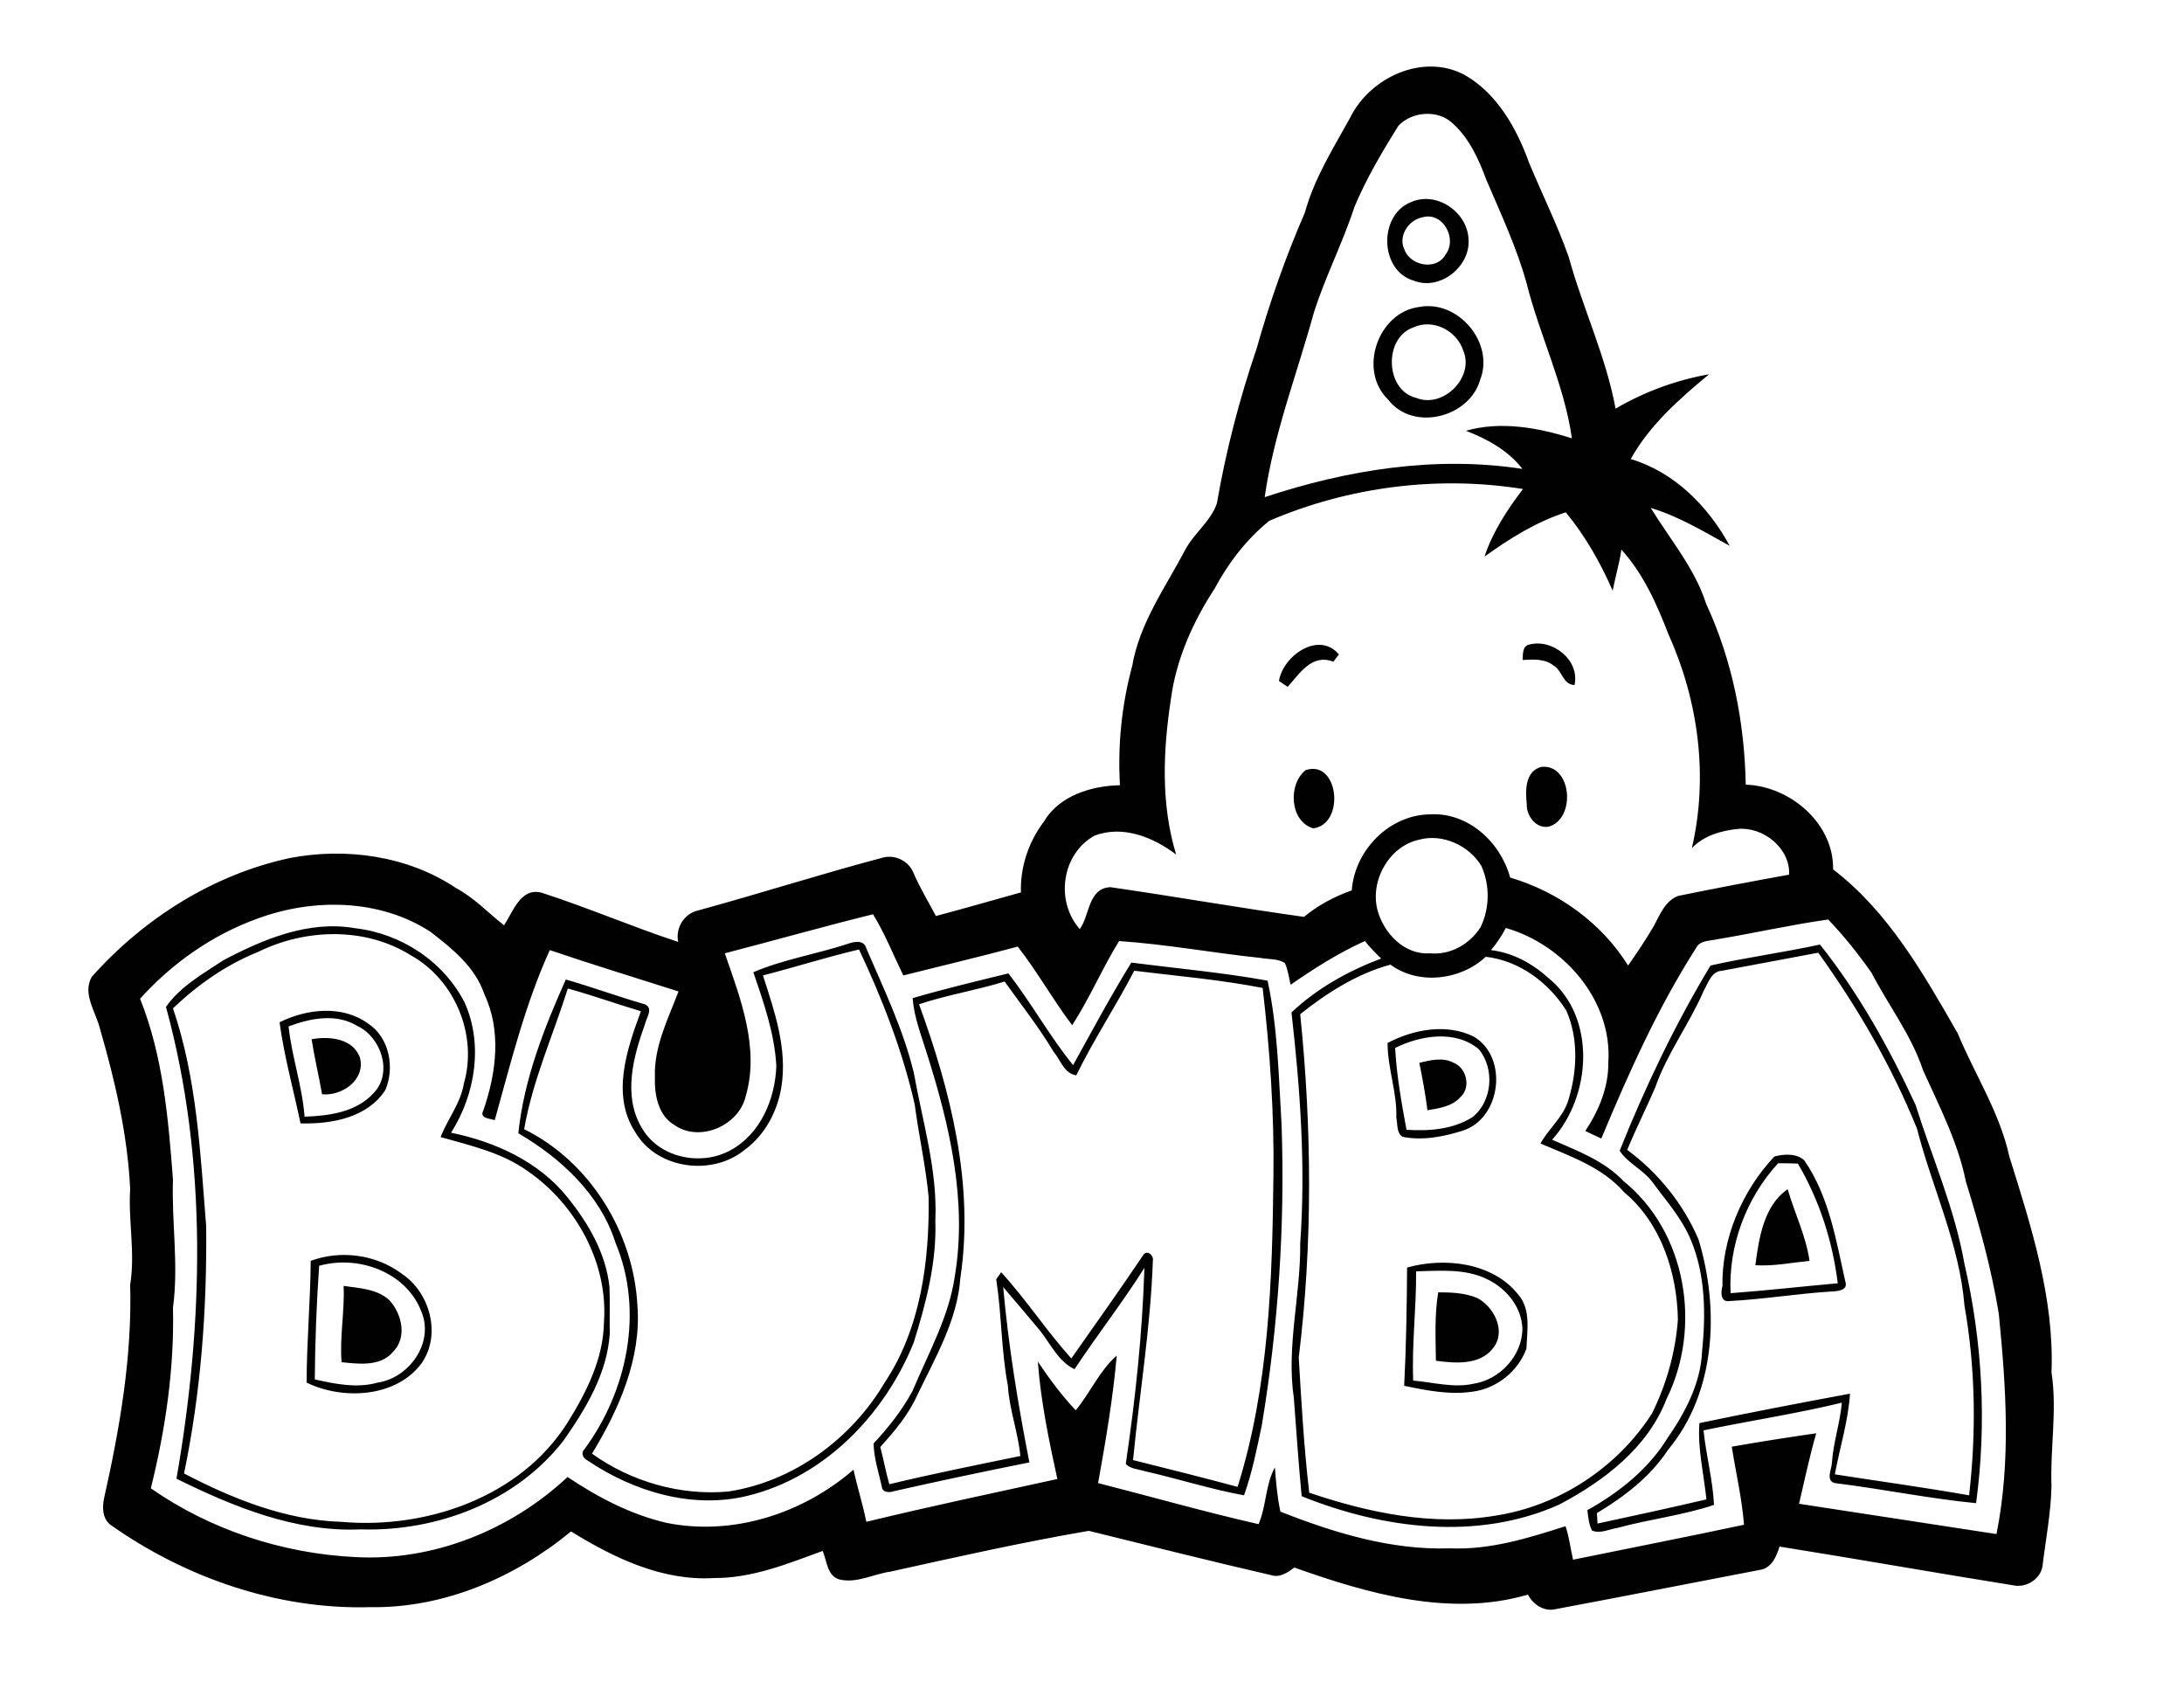 <?xml version="1.0" encoding="utf-8"?>
<!-- Generator: Adobe Illustrator 21.0.2, SVG Export Plug-In . SVG Version: 6.00 Build 0)  -->
<svg version="1.2" baseProfile="tiny" id="Layer_1" xmlns="http://www.w3.org/2000/svg" xmlns:xlink="http://www.w3.org/1999/xlink"
	 x="0px" y="0px" viewBox="0 0 750 580" overflow="scroll" xml:space="preserve">
<path fill="#010101" d="M493.9,443.7c4.5,0,9.3,0.2,13.5,2c5.7,3.1,9.9,11.3,5.4,17.1c-4.6,6-13,5.3-19.7,4.4
	C493,459.3,492.6,451.4,493.9,443.7 M118,441.5c5.4,0.8,11.5,1,15.7,4.9c4.3,4.6,6.2,12.8,1.3,17.7c-4.3,5.2-11.8,4.2-17.7,3.6
	C116.6,458.9,118.4,450.2,118,441.5 M486.3,436.5c0.1,12.5-1.5,25-1,37.5c6.9,0.6,13.8,2.6,20.7,1.1c9.1-1.4,16.8-9.7,16.8-19
	c-0.3-7.5-5.6-13.8-12.1-16.9C503.2,435.5,494.5,436.3,486.3,436.5 M483.2,435.2c12.8-3.6,29.4-1.8,38.2,9.3
	c4.4,5.1,3,12.4,2.8,18.5c-2.8,7.8-10.2,13.7-18.4,14.8c-7.9,1.2-15.9-0.4-23.6-2C482.9,462.3,483.1,448.8,483.2,435.2 M109.6,434.6
	c-0.9,13-1.4,26-1.5,39c7.1,1.6,14.5,3.1,21.6,1.1c10.8-1.6,19.5-13.7,15-24.4C139.5,436.7,123,430.8,109.6,434.6 M106.7,432.9
	c10.3-3.8,22.3-2.2,31.1,4.3c9.8,6.4,13.8,20.8,7.1,30.7c-8.8,12.1-27.4,12.8-39.6,6.8C105.3,460.8,106.6,446.9,106.7,432.9
	 M602.8,434.4c1.2-9.2,2.9-20.5,11.1-26.1c2.4,8.3,6.3,16.1,7.5,24.6C615.3,433.5,609.1,434.8,602.8,434.4 M610.6,399.4
	c-11,12-17.1,28.4-16.3,44.6c12.3-0.9,24.5-2.3,36.8-3.4c-1.8-14.5-6.3-28.5-13.7-41.1C615.1,399.4,612.8,399.4,610.6,399.4
	 M609.3,397.1c3.1-0.9,7.7-1.2,10.3,1.3c8.5,12.3,10.9,27.3,14.1,41.6c1,2.9-2.3,3.3-4.4,3.4c-11.8,0.7-23.6,2.7-35.4,3.3
	c-3.1,0.5-3-3.1-2.4-5.1C591.2,425.4,598.2,408.9,609.3,397.1 M487.4,364.9c3.8-0.9,8.1-2,11.8,0c4.5,1.8,6,8.5,2.3,11.8
	c-2.8,3.2-7.3,3.8-11.3,4.5C489.5,375.7,488.5,370.3,487.4,364.9 M107,356.8c6.1-1.1,14.2-0.3,16.6,6.3c2,7.6-6.1,13.3-13,12.6
	C109.5,369.4,108,363.2,107,356.8 M479.1,359.8c0.5,9.5,2.2,18.8,3.9,28.1c7.7,0.5,15.9-0.1,22.6-4.3c6.9-5.4,7.8-16.7,2.2-23.4
	C499.7,353.5,487.8,355.5,479.1,359.8 M476.5,358.1c8.9-4.7,20.3-6.8,29.6-2.2c12,7.1,9.4,28.1-3.8,32.3c-6.6,2.1-13.8,3.5-20.7,2.1
	c-2.1-1.4-1.6-4.4-2.1-6.6C479.8,375.1,476.5,366.8,476.5,358.1 M99.1,352.4c1.1,10.4,4.7,20.5,5.5,31c8.4-0.3,17.7-1.5,23.7-8.1
	c6.7-6.9,2.6-19.2-5.5-23C115.5,347.8,106.6,349.6,99.1,352.4 M96,351c9.4-4.7,21.7-6,30.5,0.5c7.3,4.8,9.1,15.2,5.8,22.8
	c-6.2,9.5-18.5,11.7-29.1,11.4C100.8,374.2,97.6,362.8,96,351 M389.5,333.3c-6.3,12.2-13.9,23.6-19.9,35.9c-4.2-0.6-5.4-5.3-7.8-8.1
	c-5-8.4-11.1-16.1-16.8-24.1c-9.7,3-19.8,4.6-29.4,7.8c10.9,29.9,19,62,14.2,93.9c-1,14.5-8.6,27.4-14.8,40.3
	c-3,6.7-7.8,12.4-12.7,17.8c1.1,4.2,1.9,8.6,3.1,12.8c14.9-3.6,29.9-6.6,45-9.7c-0.8-8.2-3.8-16-4.3-24.2c-2.3-12.1-2.1-24.4-4-36.5
	c0.6-0.8,1.2-1.6,1.7-2.4c8.6,9.4,15.6,20.2,24.1,29.6c8.3-11.8,16.7-23.6,24.7-35.5c1.4-2,3.7,0.2,3.3,2
	c-0.8,22.9-4.6,45.7-6.8,68.4c12,3,24,6,35.9,9.2c10.8-34.4,11.9-71,12.3-106.6c0.3-21.5-1.2-43.4-3.7-64.7
	C419.3,336.4,404.3,335.1,389.5,333.3 M388.5,330.5c15.6,2,31.4,3.4,46.8,6.2c3.5,16.2,3.8,32.9,4.8,49.4
	c1.2,34.5-1.1,69.2-6.8,103.3c-1.7,8.1-3.3,16.2-6.1,24c-11.5-2.1-22.7-5.7-34.1-8.3c-2.2-0.7-4.9-0.7-6.5-2.5
	c3.3-22.3,5.7-44.8,6.4-67.3c-7.5,11.9-16.2,23-24,34.8c-5.5-2.6-8.2-8.6-11.8-13.2c-4.2-5-8.4-10-12.7-15c1.8,20.2,5.1,40.3,9,60.2
	c-15.5,3.1-31.1,6.4-46.6,9.9c-1.6,0.6-4,0.4-4.1-1.7c-1.1-4.9-2.7-9.7-2.8-14.7c5.1-5.5,9.8-11.4,13.4-18.1
	c5.4-12.9,12.5-25.4,14.5-39.4c4.3-25.8-1.8-51.8-9.6-76.4c-1.9-6.2-4.4-12.4-4.9-19c10.9-3.2,21.9-5.8,32.9-8.5
	c7.9,10.2,14.1,21.5,22.2,31.5C375.1,353.8,381.4,342,388.5,330.5 M591.3,333.3c-3.6,0.2-4.7,4.2-6.2,6.8
	c-4.9,11.4-12.6,21.5-16.7,33.3c-3.1,7.2-6.6,14.1-9.6,21.4c10.6,7.8,19.4,18.7,24.5,30.8c7.2,23.8,6,52.4-10.5,72.2
	c-6.1,9.3-15.1,16.1-24.4,21.7c0.1,1.2,0.1,2.4,0.2,3.6c12.5-2.7,25-5.4,37.4-8.3c-0.9-8.7-3.1-17.7-2.4-26.2
	c17.2-3.6,34.5-6.9,51.7-10.1c-0.6,9.4-3.5,18.5-5.2,27.7c15.4,2.4,30.8,4.5,46.1,7.2c2.5-21.7,2.2-43.7-1.6-65.2
	c-1.7-21.1-11.1-40.4-16.3-60.7c-8.7-21.5-20.4-41.6-33.9-60.4C613.5,329.2,602.3,331.2,591.3,333.3 M587.4,331.5
	c12.4-2.8,25.2-4.5,37.6-7.2c13.3,16.7,23.8,35.6,32.8,55c5.7,18.1,13.5,35.8,16.8,54.6c6.2,26.9,7.7,54.9,4,82.2
	c-16.3-1.6-32.3-4.9-48.5-6.9c-3.3-0.8-1-4.9-1-7.1c0.5-7,2.8-13.6,3.4-20.5c-15.7,3.8-31.7,6.2-47.5,9.5c0.9,8.6,3.2,17.1,3.6,25.6
	c-10.8,3.6-22.2,4.9-33.2,7.9c-2.8,0.4-5.8,2.1-8.7,0.9c-1.1-2.2-1.3-4.7-1.6-7c10.8-6,21-14.1,27.5-24.7
	c6.1-8.8,11.4-18.8,11.9-29.7c1.3-12.9,1.2-26.4-3.9-38.5c-3.1-7.4-8.5-13.4-13.2-19.8c-3.1-4.2-8.4-6.4-11.2-10.7
	C565,373.1,575.3,351.6,587.4,331.5 M262,334.9c4,12.4,8.5,25.3,6.3,38.5c-1.4,8.4-5.7,16.4-12.6,21.4c-11.1,9.1-30,6.7-37.5-6
	c-8.4-12.8-2.9-28.6,1.9-41.6c-8.4-2.5-16.7-5.5-25.1-7.8c-5.1,16.1-12.1,31.6-15,48.3c22.7,11.2,37.6,35.6,38.9,60.6
	c1.4,18.1-6.4,35.7-15.6,50.8c13.4,9.6,30.3,14.5,46.8,13c22.4-3.4,42.3-18.1,53.7-37.4c12.4-18.6,15.4-41.8,15.1-63.7
	c-1-10.7-3.4-21.2-4.8-31.9c-4.2-18.4-11.1-36.1-19.1-53.1C283.8,328.6,273,332.1,262,334.9 M291,324.1c2.3-0.8,5.6-1.6,6.5,1.5
	c6,14,12.7,27.8,16.3,42.7c3,16.8,8.2,33.6,7.4,50.8c0.5,14.3-3.2,28.3-7.4,41.8c-10,24.8-30.7,46.3-57.2,52.7
	c-18.9,4.6-39.1-1.5-54.9-12.2c-1.4-0.6-2.3-2.5-1.1-3.7c14.8-19.9,20.6-47.6,10.8-70.9c-5.2-16.6-18.8-29.2-33.4-37.7
	c1.9-18.4,8.8-36,16.3-52.8c9.1,2.6,18,5.9,27.1,8.5c3.1,1.3,0.6,4.6,0.1,6.8c-4,11.1-7.6,24.4-1.3,35.3c5.8,10.6,20.4,13.7,30.7,8
	c10.3-5.6,15.3-17.6,15.7-28.9c-0.6-11.1-4.3-21.7-7.9-32.2C269,329.4,280.3,327.6,291,324.1 M88.7,326.8
	c-11,4.4-20.8,11.3-29.3,19.4c8.2,24,9.4,49.7,11.4,74.8c0.3,28.5-1.8,57-7.6,84.9c16.7,8.7,34.8,16,53.9,16.6
	c29.2,2.6,61.4-8.3,77.7-33.9c6.5-10.4,12.4-22,12.6-34.6c1.5-20.4-9.7-40.6-26.3-52c-8.8-6.3-19.6-8.7-29.8-11.6
	c2.4-6.2,6.9-11.6,8-18.4c4.8-16.6-3.1-35.6-18.2-44C125.4,318.2,105,318.8,88.7,326.8 M76.7,329.7c13.8-7.3,29.4-13.8,45.3-11
	c15.7,1.8,30.4,11.4,37.6,25.6c6.4,14.4,3.6,31.5-4.7,44.6c15.1,3.1,30.1,9.9,39.9,22.1c7.2,8.9,13.3,19.3,14.5,30.9
	c0.2,5.3,0,10.7,0.1,16c-0.9,13.7-8.2,25.7-15.8,36.6c-16.3,21.1-43.5,31.4-69.7,30.6c-22.4,1-43.6-7.7-63.3-17.4
	c9.3-53.4,10.8-109.3-3.6-162C61.9,338.7,69.6,334.4,76.7,329.7 M448.4,264.4c11.4-3.7,13.6,18.6,2.6,20
	C442.9,282.1,442.2,269.2,448.4,264.4 M529.3,263.3c10.5-1.1,12,17.8,2.6,20.5c-4.3,0.9-7.8-3.7-7.6-7.7
	C523.8,271.4,523.7,264.8,529.3,263.3 M439.2,233.8c1.4-8.7,13.7-17.3,20.6-9.1c-0.5,0.6-1.5,1.9-1.9,2.5
	c-7.4-2.9-11.6,4.1-15.7,8.6C441.2,235.2,440.2,234.5,439.2,233.8 M525.2,221.3c7.9-2.1,17.4,5.3,15.5,13.9c-4-0.1-4.2-5-7.2-6.7
	c-3-2.4-7-2.1-10.6-1.9C523,224.7,522.7,221.8,525.2,221.3 M485.4,112.4c-10.3,3.5-9.8,21.6,0.9,24.2c9.3,3.8,20.1-7.1,16.2-16.2
	C500.3,113.5,492.1,109.3,485.4,112.4 M487.3,105.4c13.4-2.6,26,12.3,21,25c-3.7,13-23.1,17.9-31.6,6.8
	C466.3,127.2,473.1,107.3,487.3,105.4 M488.5,74.6c-4.8,0.9-8.5,6.5-6.2,11.1c2,5.6,11.1,7.3,14.1,1.7
	C500.6,82,495.5,72.6,488.5,74.6 M484.3,69.5c8.8-4.1,19.5,3.1,20,12.5c0.8,9.4-9.7,17.9-18.7,14.4
	C473.8,93.1,473.3,74.1,484.3,69.5 M477.5,331.2c-11.5,3.1-21.8,9.7-31,17c4,39.2,4.3,78.8-0.5,117.9c0.9,15.4,1.8,31,3.6,46.4
	c20.4,6.9,42.3,11.5,63.8,7.9c21.9-3.3,42-16.5,53.9-35.1c5-10.1,8.1-21.1,8.9-32.3c-0.3-16.1-5.8-33.1-18.5-43.7
	c-7.5-8.6-18.5-12.3-28.7-16.7c2.8-5,7.5-8.8,9.4-14.3c3.2-10,3.8-21.5-0.5-31.3c-6.1-9.7-16.2-17.2-27.7-18.5
	C501.6,336.6,487.1,338.3,477.5,331.2 M88.4,315.4c-15.5,5.6-29.3,15.3-40.3,27.5C56,362.6,57.8,384,59.4,405c-0.5,14.7,2,29.3,0,44
	c0.5,20.9-2.6,41.8-7.6,62c20.5,14.3,45.3,22.4,70.2,23.6c26.8,1.5,53.5-9.3,72.9-27.5c10.4,7,21.9,13,34.2,15.8
	c22.8,4.5,46.7-3.3,64-18.3c1.3,6,3.2,11.9,4.4,17.9c21.8-5.3,43.7-9.9,65.6-14.7c-2.9-13.3-5.7-26.7-6.7-40.3
	c3.9,5.8,8.1,11.5,13,16.7c5-6,8.1-13.5,14.1-18.8c-1.3,14.7-3.8,29.3-6.4,43.8c18.4,4.7,36.6,9.9,55.1,14.1
	c2.7-6.3,2.3-13.4,5.6-19.5c0.4,5.1,0.8,10.2,1.9,15.2c18.5,7.3,38.1,13.3,58.3,12.6c13.6,0.6,26.8-3.5,39.6-7.6
	c1.3,3.7,1.7,7.7,2.6,11.5c19.5-4,39.1-7.8,58.7-12c-0.7-9-2.8-17.9-4.2-26.8c9.7-1.7,19.3-3.2,29-4.6c-2.3,8-4,16.1-5.9,24.2
	c22.6,3.5,45.2,6.9,67.8,10.4c5-24.9,3.3-50.5,0.8-75.6c-2.5-15.4-6.7-30.5-11.3-45.4c-2.7-13.5-9.1-25.8-14.7-38.2
	c-4-12.1-11.9-22.3-17.7-33.5c-4.5-6.4-9.5-12.7-14.9-18.3c-12.8,1.8-25.5,4.7-38.2,6.8c-2.5,0.6-5.8,0.3-7.1,2.9
	c-13.2,20.6-23.2,43-32.6,65.5c-1.9-0.9-3.7-1.7-5.5-2.6c4.6-6.9,8-15,7.9-23.4c1.5-21.4-15.3-40.6-35.2-46.3
	c-1.4,2.7-3.1,5.3-5.1,7.6c7.6,0.9,14.4,4.7,20,9.8c16.3,13.5,14.5,40.4,1,55.3c8.6,3.8,17.9,7.2,24.5,14.2
	c21.7,17.5,27,50.2,14.8,74.8c-6.4,16.7-21.4,28.1-36.7,36.2c-28.1,12.7-60.9,8.4-88.6-2.8c-1.1-11.2-1.8-22.5-2.7-33.8
	c-2.6-17.7,2.4-35.3,2.2-53c1.9-26.4,0-53-3-79.3c8.8-8.3,19.6-14.3,30.8-18.5c-2-1.9-3.9-3.9-5.6-6c-9.1,4.1-17.4,9.4-25.5,15
	c-0.6-2.5-0.9-5.2-2-7.5c-2.5-1.5-5.5-1.2-8.3-1.7c-16.2-1.7-32.3-4.7-48.6-5.8c-5.8,9.4-10.1,19.6-16.1,28.9
	c-6.6-8.7-11.9-18.3-18.7-27c-13,3.5-26.2,6.6-39.3,9.9c-3.4-7-6.5-14.7-10.4-21c-17,4.2-33.9,9-50.9,13.4c5.4,15.5,12,32.6,7.2,49
	c-2.3,10.2-15.9,16.1-24.6,9.9c-5.5-3.3-6.8-10.4-6.6-16.3c-0.4-10.5,4.5-20,8.1-29.5c-14.7-4.7-29.5-9.2-44.2-14.2
	c-8.5,18.7-13.4,38.7-18.9,58.4c-1.7-0.6-5.4-0.6-3.9-3.4c4.4-12.7,6.3-27.3,0.3-39.9c-3.1-9.3-11-15.6-18.5-21.4
	C130.4,308.6,107.6,308.3,88.4,315.4 M487.3,288.3c-10.4,2.3-17,14.3-14.2,24.4c2.2,7.8,9.2,15.2,17.9,14.6c7,0.7,13.7-3.1,17.4-8.9
	c3.2-6.5,3.3-14.5,0.3-21.1C504.5,290.3,495.4,286.1,487.3,288.3 M435.9,178.8c-7.8,6.3-14.1,14.5-18.8,23.3
	c-7.5,11.5-13.2,24.3-15,37.9c-2.7,17.7-3.5,36.1,1.8,53.4c-7.8-5.9-18.2-10.2-28-6.5c-11.3,6.2-13.6,22.5-5.1,32.1
	c3.5-4.8,2.8-14,10.5-14.4c22.2,3.2,44.3,7.1,66.5,10.2c4.8-4,10.5-7,16.4-9.1c1-13.8,12.9-25.9,26.8-26.1
	c13.1-0.8,24.3,9.5,27.6,21.7c16.6,4.9,31.4,15.6,40.5,30.2c3.1-4.4,6.1-8.9,8.8-13.5c2.1-3.9,3.9-8.7,8.4-10.4
	c12.7-2.6,25.4-5,38.1-7.3c0.4-9.1-8.9-16.5-17.6-15.7c-5.8,0.6-11.7,2.3-15.8,6.6c5.7-24.5,2.3-50.5-8-73.3
	c-4-10.4-8.6-20.8-16.2-29.2c-0.7,4.8-2.1,9.4-3,14.1c-4.2-9.6-9.4-18.8-16.1-26.9c-10.2,3.3-19.3,9-27.9,15.2
	c2.8-8.5,7.8-16.1,13.2-23.2C493.8,163.2,463.2,167.1,435.9,178.8 M480.2,43.2c-5.6,9-11,18.1-15.1,27.9c-4,12.3-10,23.9-13.9,36.2
	c-5.8,21.1-13.8,41.6-16.9,63.4c28.3-9.4,58.8-14.3,88.5-9.7c-4.8-6.3-12.1-10.3-19.4-13.1c11.9-3.4,24.8-1.1,36.4,2.6
	c-2.6-18.4-11.1-35.4-15.6-53.4c-3.4-12.2-8.8-23.7-13.8-35.4c-2.6-7.1-5.9-14.3-11.6-19.4C493.7,37.5,484.8,38.3,480.2,43.2
	 M463.6,40.5c6.8-13.9,25.1-22.5,39.5-14.7c11.1,6.4,17.8,18.4,22,30.1c4.5,10.8,9.7,21.3,13.6,32.3c4.8,17.5,12.8,34.2,16.1,52.1
	c9.9-5.8,20.8-9.8,32.1-11.8c-10.2,8.5-20.3,17.3-26.9,29.1c15,4.5,26.6,16.2,34,29.8c-8.8-4.8-17.4-10.1-27.1-13
	c6.6,10.8,15.1,20.7,19,32.9c9,19.4,13.2,40.7,13.6,62.1c15.2,0.5,30.3,13.3,30,29.1c19,14.5,31.1,35.9,42.8,56.3
	c5.8,14,14.4,27.1,17.7,42.2c7.5,24,15.5,48.7,14.5,74.2c2,13-0.5,26,0,39c-0.2,9.3-2,18.4-3.1,27.6c-0.7,4.2-5.2,7.2-9.4,6.6
	c-27-4.3-53.9-9.1-80.9-13.4c-1,3.2-2.5,7-6.2,7.9c-23.6,4.5-47.2,9.2-70.8,13.6c-3.9,0.9-7.6-1.6-9.4-5
	c-26.7,7.8-54.9-0.3-80.2-9.3c-2.3,1.7-5,3.6-8,2.6c-20.9-4.8-41.8-10.1-62.6-15.2c-22.8,3.9-45.5,9-68.1,14
	c-5.8,0.8-11.5,4.1-17.5,2.7c-4.3-1.2-4.3-6.4-5.8-9.8c-12,4.4-24.3,9.4-37.3,9.3c-17.7,1.1-34.4-6.9-49.1-16
	c-19.3,15.9-43.7,26.4-68.9,26c-31.8,0.9-63.4-10-89.3-28.3c-2.7-2.1-2.8-5.8-2.2-8.9c5.4-24.1,9.7-48.7,9-73.5
	c1.8-11-0.7-21.9,0-32.9c-0.9-18.7-5.2-37.2-10.4-55.1c-1.4-5.7-6.1-11.9-2.8-17.7c17.8-20,41.6-35.1,68-40.8
	c19.3-3.7,40.5-0.8,57.1,10.3c6.2,3.3,11,8.5,16.5,12.8c3.1-4.7,5.7-13.1,12.9-11.2c15.8,5.1,31.1,11.7,46.9,16.9
	c-1-4.8,2-9.7,6.8-10.8c21.3-5.8,42.4-12.6,63.7-18.2c4.2-1,8.7,1.3,10.3,5.3c2.2,5.1,5.1,9.9,7.7,14.8c9.8-2.6,19.5-5.4,29.2-8.1
	c-0.3-8.6,2.6-17.3,7.8-24.2c5.3-9,16.3-12.4,26.2-12.6c-0.8-13.8,0.6-27.6,4.2-40.9c2.5-14.7,11.4-27,18.2-39.9
	c3-5.7,8.8-9.8,10.9-16c3.1-18,7.7-35.7,13.6-53c4.5-16,10-31.6,16.6-46.8C451.3,61.3,457.8,51,463.6,40.5"/>
</svg>

